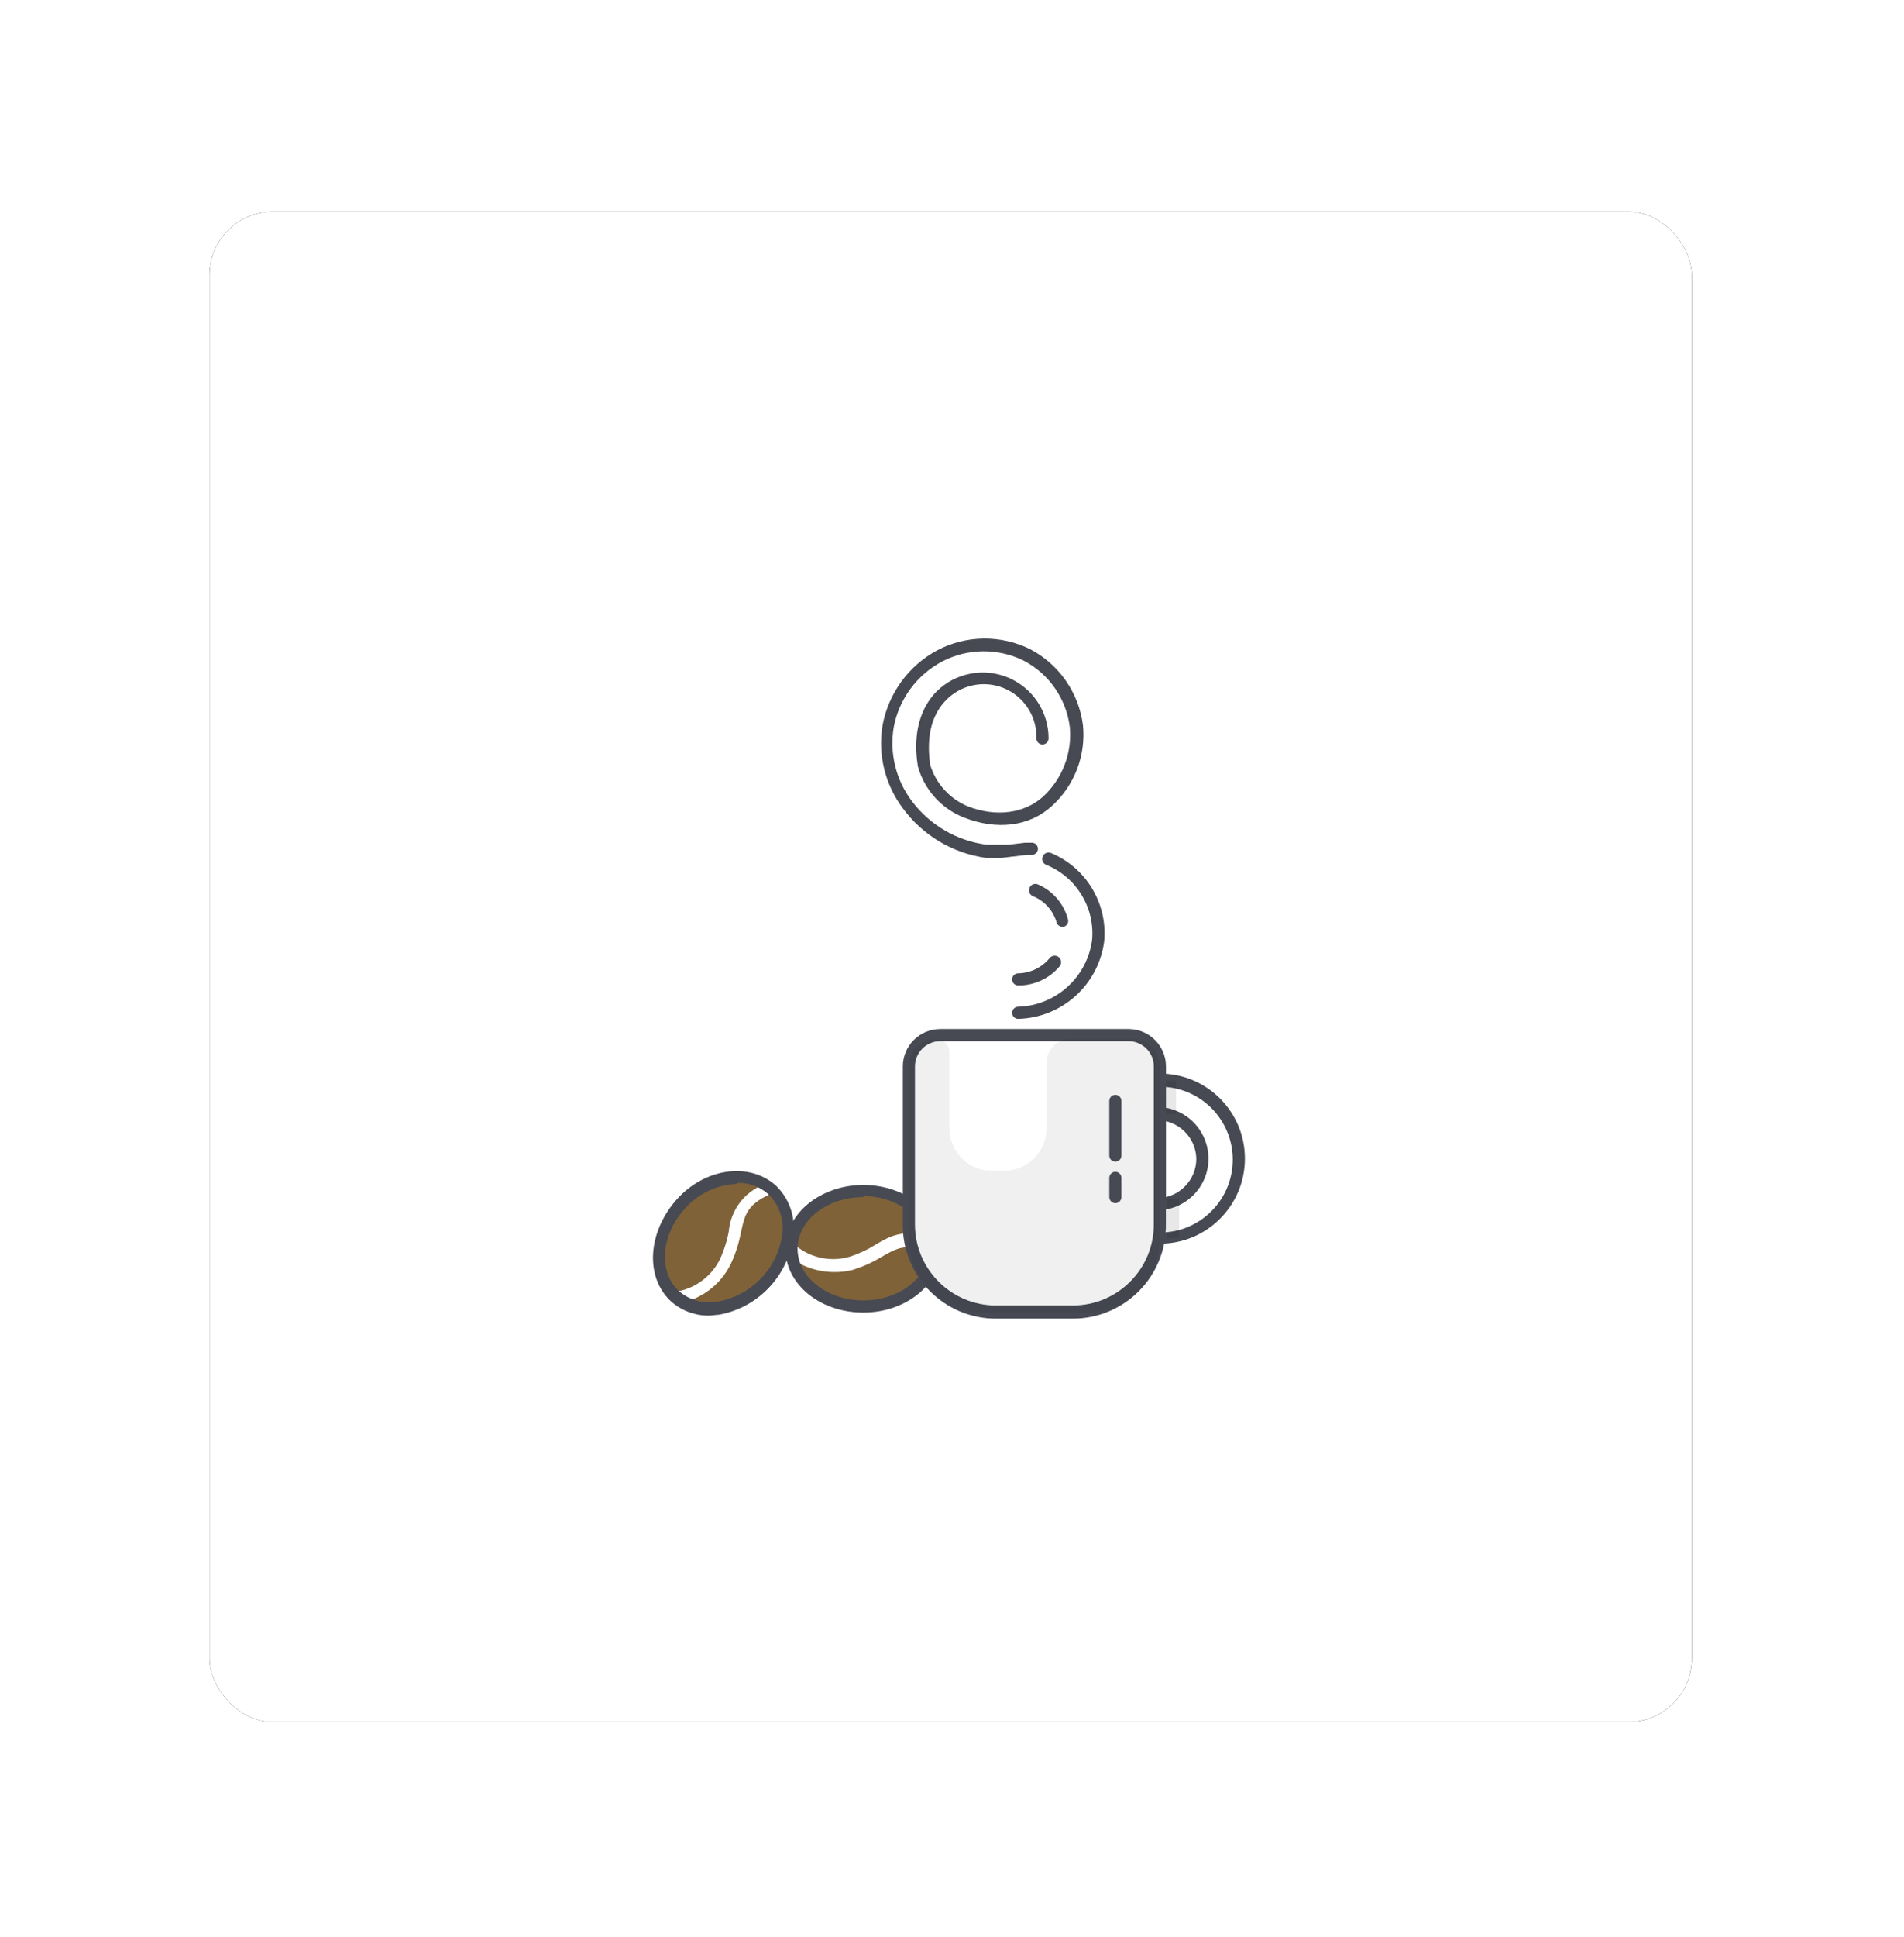 <?xml version="1.0" encoding="UTF-8"?>
<svg width="301px" height="306px" viewBox="0 0 301 306" version="1.1" xmlns="http://www.w3.org/2000/svg" xmlns:xlink="http://www.w3.org/1999/xlink">
    <!-- Generator: Sketch 52.6 (67491) - http://www.bohemiancoding.com/sketch -->
    <title>cafeterias</title>
    <desc>Created with Sketch.</desc>
    <defs>
        <rect id="path-1" x="0.331" y="0.763" width="234.319" height="238.636" rx="10"></rect>
        <filter x="-21.8%" y="-21.4%" width="143.5%" height="142.7%" filterUnits="objectBoundingBox" id="filter-2">
            <feOffset dx="0" dy="0" in="SourceAlpha" result="shadowOffsetOuter1"></feOffset>
            <feGaussianBlur stdDeviation="17" in="shadowOffsetOuter1" result="shadowBlurOuter1"></feGaussianBlur>
            <feColorMatrix values="0 0 0 0 0   0 0 0 0 0   0 0 0 0 0  0 0 0 0.2 0" type="matrix" in="shadowBlurOuter1"></feColorMatrix>
        </filter>
    </defs>
    <g id="principle" stroke="none" stroke-width="1" fill="none" fill-rule="evenodd">
        <g id="cafeterias" transform="translate(32, 32)">
            <g transform="translate(0.797, 0.682)" id="Rectangle-10">
                <g transform="translate(117.491, 120.081) rotate(-360) translate(-117.491, -120.081) ">
                    <use fill="black" fill-opacity="1" filter="url(#filter-2)" xlink:href="#path-1"></use>
                    <use fill="#FFFFFF" fill-rule="evenodd" xlink:href="#path-1"></use>
                </g>
            </g>
            <g id="icons-44" transform="translate(66.405, 68.511)">
                <path d="M84.96,70.88 L84.96,75.52 C84.96,75.52 92,76.48 91.68,82.72 C91.688,86.516 88.748,89.667 84.96,89.92 L84.96,95.36 C84.96,95.36 90.24,95.36 92.64,92.8 C95.04,90.24 97.92,86.88 97.28,83.2 C96.64,79.52 95.84,70.56 84.96,70.88 Z" id="Path" fill="#FFFFFF"></path>
                <ellipse id="Oval" fill="#806239" cx="38.08" cy="96.64" rx="11.36" ry="9.12"></ellipse>
                <path d="M33.28,100.48 C30.435,100.436 27.704,99.355 25.6,97.44 C25.343,97.183 25.242,96.808 25.336,96.456 C25.431,96.105 25.705,95.831 26.056,95.736 C26.408,95.642 26.783,95.743 27.04,96 C29.414,98.172 32.744,98.959 35.84,98.08 C37.302,97.617 38.7,96.972 40,96.16 C42.72,94.56 44.96,93.28 50.24,95.84 C50.583,96.011 50.808,96.353 50.831,96.736 C50.854,97.118 50.671,97.484 50.351,97.696 C50.031,97.907 49.623,97.931 49.28,97.76 C44.96,95.68 43.52,96.64 40.96,98.08 C39.507,98.966 37.948,99.665 36.32,100.16 C35.326,100.405 34.303,100.513 33.28,100.48 Z" id="Path" fill="#FFFFFF"></path>
                <ellipse id="Oval" fill="#806239" transform="translate(15.739, 95.985) rotate(-47.5) translate(-15.739, -95.985) " cx="15.739" cy="95.985" rx="11.36" ry="9.12"></ellipse>
                <path d="M22.56,86.56 C19.34,87.731 17.092,90.666 16.8,94.08 C16.512,95.628 16.028,97.134 15.36,98.56 C13.866,101.487 10.957,103.427 7.68,103.68 L7.2,103.68 C7.921,104.063 8.487,104.685 8.8,105.44 C12.419,104.826 15.518,102.502 17.12,99.2 C17.862,97.622 18.4,95.955 18.72,94.24 C19.36,91.36 19.68,89.6 24.16,87.84 L24.48,87.52 C23.759,87.398 23.09,87.064 22.56,86.56 Z" id="Path" fill="#FFFFFF"></path>
                <path d="M66.4,16 C66.31,12.253 64.012,8.913 60.544,7.491 C57.076,6.069 53.094,6.834 50.4,9.44 C47.856,12.449 46.904,16.493 47.84,20.32 C48.793,23.644 51.207,26.353 54.4,27.68 C58.72,29.28 63.68,29.28 67.36,26.08 C70.729,23.047 72.451,18.591 72,14.08 C71.384,9.286 68.454,5.1 64.16,2.88 C59.81,0.735 54.699,0.795 50.4,3.04 C46.105,5.322 43.096,9.452 42.24,14.24 C40.48,24 48.16,32.8 57.76,34.08 L61.28,34.08 L65.12,33.76" id="Path"></path>
                <path d="M60,35.04 L57.44,35.04 C52.189,34.301 47.459,31.474 44.32,27.2 C41.501,23.45 40.344,18.707 41.12,14.08 C42.058,9.028 45.235,4.674 49.76,2.24 C54.356,-0.175 59.833,-0.234 64.48,2.08 C69.042,4.487 72.146,8.964 72.8,14.08 C73.277,18.893 71.436,23.645 67.84,26.88 C64.32,30.08 59.2,30.72 53.92,28.64 C50.406,27.238 47.745,24.281 46.72,20.64 C46.24,17.92 45.92,12.64 49.6,8.8 C52.575,5.82 57.052,4.928 60.942,6.54 C64.831,8.152 67.365,11.95 67.36,16.16 C67.36,16.69 66.93,17.12 66.4,17.12 C65.87,17.12 65.44,16.69 65.44,16.16 C65.542,12.699 63.489,9.537 60.287,8.22 C57.085,6.904 53.402,7.708 51.04,10.24 C48,13.44 48.32,17.92 48.64,20.32 C49.54,23.278 51.71,25.682 54.56,26.88 C59.04,28.64 63.52,28 66.4,25.44 C69.494,22.643 71.094,18.554 70.72,14.4 C70.166,9.879 67.41,5.925 63.36,3.84 C59.308,1.864 54.561,1.924 50.56,4 C46.549,6.115 43.722,9.944 42.88,14.4 C42.193,18.524 43.235,22.748 45.76,26.08 C48.616,29.878 52.886,32.359 57.6,32.96 L60.96,32.96 L63.68,32.64 L64.64,32.64 C64.983,32.611 65.315,32.768 65.511,33.051 C65.708,33.333 65.738,33.699 65.591,34.011 C65.445,34.322 65.143,34.531 64.8,34.56 L64,34.56 L61.28,34.88 L60,35.04 Z" id="Path" fill="#474A53"></path>
                <path d="M38.08,106.88 C31.2,106.88 25.76,102.4 25.76,96.8 C25.76,91.2 31.36,86.72 38.08,86.72 C44.8,86.72 50.4,91.2 50.4,96.8 C50.4,102.4 44.8,106.88 38.08,106.88 Z M38.08,88.64 C32.32,88.64 27.68,92.32 27.68,96.8 C27.68,101.28 32.32,104.96 38.08,104.96 C43.84,104.96 48.48,101.28 48.48,96.8 C48.48,92.32 43.68,88.48 38.08,88.48 L38.08,88.64 Z" id="Shape" fill="#474A53" fill-rule="nonzero"></path>
                <circle id="Oval" cx="84.96" cy="82.56" r="12.48"></circle>
                <path d="M84.96,96 C77.537,96 71.52,89.983 71.52,82.56 C71.52,75.137 77.537,69.12 84.96,69.12 C92.383,69.12 98.4,75.137 98.4,82.56 C98.4,89.983 92.383,96 84.96,96 Z M84.96,71.2 C78.598,71.2 73.44,76.358 73.44,82.72 C73.44,89.082 78.598,94.24 84.96,94.24 C91.322,94.24 96.48,89.082 96.48,82.72 C96.48,79.665 95.266,76.735 93.106,74.574 C90.945,72.414 88.015,71.2 84.96,71.2 Z" id="Shape" fill="#474A53" fill-rule="nonzero"></path>
                <path d="M67.52,35.04 C72.656,37.196 75.775,42.46 75.2,48 C74.34,54.373 68.988,59.183 62.56,59.36" id="Path"></path>
                <path d="M62.56,60.48 C62.03,60.48 61.6,60.05 61.6,59.52 C61.6,58.99 62.03,58.56 62.56,58.56 C68.514,58.376 73.459,53.906 74.24,48 C74.693,42.902 71.775,38.103 67.04,36.16 C66.51,35.983 66.223,35.41 66.4,34.88 C66.577,34.35 67.15,34.063 67.68,34.24 C73.246,36.527 76.681,42.165 76.16,48.16 C75.293,55.063 69.514,60.297 62.56,60.48 Z" id="Path" fill="#474A53"></path>
                <path d="M65.44,40.16 C68.424,41.41 70.242,44.461 69.92,47.68 C69.442,51.394 66.304,54.191 62.56,54.24" id="Path"></path>
                <path d="M69.6,45.92 C69.173,45.944 68.782,45.683 68.64,45.28 C68.11,43.406 66.756,41.874 64.96,41.12 C64.43,40.943 64.143,40.37 64.32,39.84 C64.497,39.31 65.07,39.023 65.6,39.2 C67.948,40.184 69.716,42.188 70.4,44.64 C70.501,44.894 70.488,45.179 70.366,45.423 C70.244,45.667 70.024,45.848 69.76,45.92 L69.6,45.92 Z" id="Path" fill="#474A53"></path>
                <path d="M62.56,55.2 C62.03,55.2 61.6,54.77 61.6,54.24 C61.6,53.71 62.03,53.28 62.56,53.28 C64.485,53.247 66.299,52.369 67.52,50.88 C67.873,50.438 68.518,50.367 68.96,50.72 C69.402,51.073 69.473,51.718 69.12,52.16 C67.497,54.101 65.091,55.216 62.56,55.2 Z" id="Path" fill="#474A53"></path>
                <circle id="Oval" cx="84.48" cy="82.56" r="7.2"></circle>
                <path d="M84.48,90.72 C81.18,90.72 78.204,88.732 76.941,85.683 C75.678,82.634 76.376,79.124 78.71,76.79 C81.044,74.456 84.554,73.758 87.603,75.021 C90.652,76.284 92.64,79.26 92.64,82.56 C92.64,87.067 88.987,90.72 84.48,90.72 Z M84.48,76.32 C81.034,76.32 78.24,79.114 78.24,82.56 C78.24,86.006 81.034,88.8 84.48,88.8 C87.926,88.8 90.72,86.006 90.72,82.56 C90.633,79.176 87.865,76.479 84.48,76.48 L84.48,76.32 Z" id="Shape" fill="#474A53" fill-rule="nonzero"></path>
                <path d="M49.92,63.04 L80.32,63.04 C81.551,63.04 82.731,63.529 83.601,64.399 C84.471,65.269 84.96,66.449 84.96,67.68 L84.96,91.2 C84.96,99.86 77.94,106.88 69.28,106.88 L60.96,106.88 C52.3,106.88 45.28,99.86 45.28,91.2 L45.28,67.68 C45.28,65.117 47.357,63.04 49.92,63.04 Z" id="Path" fill="#FFFFFF"></path>
                <path d="M71.2,107.84 L59.04,107.84 C50.91,107.84 44.32,101.25 44.32,93.12 L44.32,68 C44.32,66.43 44.944,64.924 46.054,63.814 C47.164,62.704 48.67,62.08 50.24,62.08 L80,62.08 C83.27,62.08 85.92,64.73 85.92,68 L85.92,92.96 C85.963,96.892 84.431,100.677 81.666,103.472 C78.9,106.267 75.132,107.84 71.2,107.84 Z M50.24,64 C48.031,64 46.24,65.791 46.24,68 L46.24,92.96 C46.24,100.029 51.971,105.76 59.04,105.76 L71.2,105.76 C78.269,105.76 84,100.029 84,92.96 L84,68 C84,65.791 82.209,64 80,64 L50.24,64 Z" id="Shape" fill="#474A53" fill-rule="nonzero"></path>
                <g id="Group" opacity="0.06" transform="translate(44.8, 62.4)" fill="#000000">
                    <path d="M35.84,1.28 L26.08,1.28 C25.077,1.236 24.099,1.605 23.374,2.3 C22.649,2.995 22.239,3.956 22.24,4.96 L22.24,15.36 C22.24,19.071 19.231,22.08 15.52,22.08 L13.6,22.08 C9.889,22.08 6.88,19.071 6.88,15.36 L6.88,3.36 C6.88,2.211 5.949,1.28 4.8,1.28 C3.669,1.236 2.57,1.655 1.754,2.44 C0.939,3.225 0.479,4.308 0.48,5.44 L0.48,32.8 C0.48,35.926 1.732,38.921 3.957,41.116 C6.183,43.311 9.195,44.523 12.32,44.48 L28.32,44.48 C31.445,44.523 34.457,43.311 36.683,41.116 C38.908,38.921 40.16,35.926 40.16,32.8 L40.16,5.44 C40.161,4.308 39.701,3.225 38.886,2.44 C38.07,1.655 36.971,1.236 35.84,1.28 Z" id="Path"></path>
                </g>
                <path d="M77.92,83.04 C77.39,83.04 76.96,82.61 76.96,82.08 L76.96,73.44 C76.96,72.91 77.39,72.48 77.92,72.48 C78.45,72.48 78.88,72.91 78.88,73.44 L78.88,82.08 C78.88,82.335 78.779,82.579 78.599,82.759 C78.419,82.939 78.175,83.04 77.92,83.04 Z" id="Path" fill="#474A53"></path>
                <path d="M77.92,89.6 C77.39,89.6 76.96,89.17 76.96,88.64 L76.96,85.6 C76.96,85.07 77.39,84.64 77.92,84.64 C78.45,84.64 78.88,85.07 78.88,85.6 L78.88,88.64 C78.88,88.895 78.779,89.139 78.599,89.319 C78.419,89.499 78.175,89.6 77.92,89.6 Z" id="Path" fill="#474A53"></path>
                <g id="Group" opacity="0.09" transform="translate(84.8, 68.8)" fill="#000000">
                    <rect id="Rectangle" x="1.12" y="1.44" width="1.6" height="5.28"></rect>
                </g>
                <g id="Group" opacity="0.09" transform="translate(84.8, 88)" fill="#000000">
                    <rect id="Rectangle" x="1.28" y="0.96" width="1.92" height="6.16"></rect>
                </g>
                <path d="M13.76,107.36 C11.525,107.398 9.356,106.599 7.68,105.12 C3.52,101.28 4,94.24 8.48,89.12 C12.96,84 20.16,83.04 24.32,86.88 C26.316,88.847 27.315,91.611 27.04,94.4 C26.437,100.794 21.672,106.015 15.36,107.2 L13.76,107.36 Z M18.08,86.56 C14.951,86.678 12.005,88.064 9.92,90.4 C6.08,94.56 5.6,100.48 8.96,103.52 C10.684,104.984 12.985,105.574 15.2,105.12 C20.584,104.1 24.673,99.686 25.28,94.24 C25.514,91.976 24.687,89.731 23.04,88.16 C21.676,86.954 19.899,86.323 18.08,86.4 L18.08,86.56 Z" id="Shape" fill="#474A53" fill-rule="nonzero"></path>
            </g>
        </g>
    </g>
</svg>